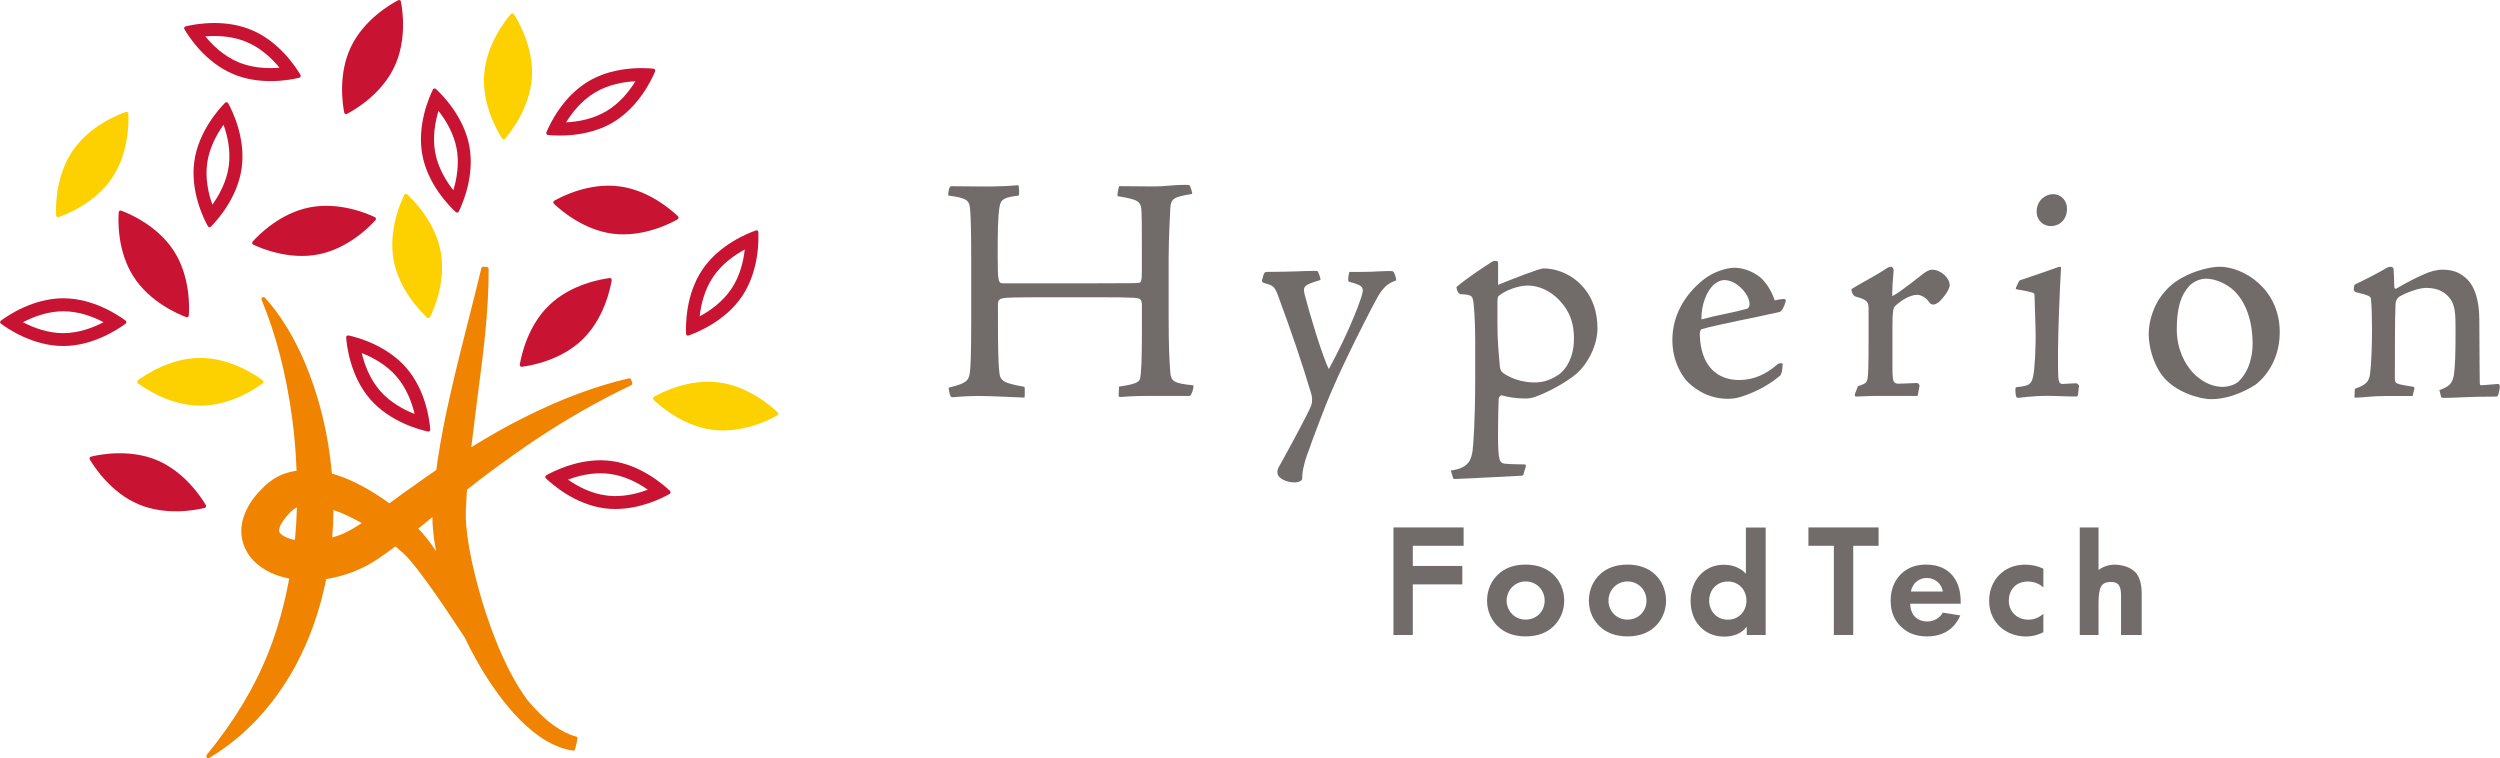 <?xml version="1.0" encoding="UTF-8"?><svg id="_レイヤー_1" xmlns="http://www.w3.org/2000/svg" width="123.41mm" height="37.43mm" viewBox="0 0 349.81 106.11"><defs><style>.cls-1{fill:#c81432;}.cls-2{fill:#f08300;}.cls-3{fill:#716c6a;}.cls-4{fill:#fdd000;}</style></defs><path class="cls-2" d="m65.36,68.49c.1-.08.21-.16.32-.24,1.18-.93,2.15-1.67,3.04-2.33,1.81-1.33,3.97-2.9,6.24-4.41,4.35-2.9,8.84-5.45,13.34-7.6.13-.06.19-.21.15-.35l-.15-.43c-.05-.14-.19-.22-.33-.18-4.71,1.09-9.54,2.9-14.77,5.53-2.34,1.18-4.66,2.49-6.89,3.87-.13.08-.25.16-.38.23.17-1.47.36-2.95.54-4.39l.36-2.85c.76-5.77,1.55-11.73,1.53-17.69,0-.14-.11-.26-.25-.28l-.46-.05c-.14-.01-.27.07-.31.21-.58,2.44-1.21,4.89-1.81,7.27-.87,3.43-1.77,6.98-2.56,10.51-.7,3.03-1.29,6.09-1.75,9.11-.07.47-.13.92-.18,1.34-.44.31-.88.61-1.33.92l-3.19,2.26-2.06,1.5c-1.2-.89-2.43-1.67-3.72-2.37-1.39-.75-2.7-1.31-3.99-1.7-.11-.03-.22-.05-.33-.09-.26-2.92-.74-5.82-1.48-8.69-.79-3.04-1.81-5.9-3.04-8.5-.33-.67-.67-1.34-1.03-2-.12-.2-.24-.41-.35-.61-.25-.43-.5-.88-.79-1.29-.75-1.2-1.65-2.38-2.67-3.52-.09-.1-.25-.12-.36-.05-.12.07-.16.22-.11.35,2.02,4.88,3.42,10.28,4.27,16.52.33,2.48.53,4.95.62,7.39-.75.11-1.46.29-2.12.57-.82.35-1.67.91-2.34,1.56-1.1,1.06-2.21,2.29-2.89,4.15-.27.76-.54,1.95-.27,3.28.21,1.09.79,2.19,1.6,3.02.65.67,1.43,1.22,2.38,1.67.77.36,1.59.63,2.44.8.06.01.12.02.17.03-.67,3.66-1.63,7.13-2.91,10.35-1.96,4.94-4.79,9.62-8.63,14.33-.09.11-.08.26,0,.36.06.06.13.1.21.1.05,0,.1-.01.14-.04,4.86-2.88,9.02-7.3,12.01-12.78,2-3.67,3.47-7.84,4.36-12.25,1.26-.19,2.52-.53,3.79-1.02.7-.27,1.39-.59,2.06-.96.25-.13.5-.28.74-.43l.51-.32c.21-.14.43-.28.62-.42.65-.45,1.29-.92,1.96-1.42.73.6,1.45,1.24,2.02,1.91.71.84,1.47,1.81,2.31,2.96,1.68,2.31,3.31,4.76,4.88,7.14.17.25.33.51.5.76.46.97.94,1.91,1.45,2.82,1.66,3.01,3.43,5.56,5.43,7.8,1.2,1.32,2.39,2.38,3.62,3.24,1.51,1.05,3.07,1.71,4.63,1.96.02,0,.03,0,.04,0,.13,0,.25-.09.28-.22l.32-1.43c.03-.15-.06-.29-.2-.33-1.04-.28-2.09-.81-3.14-1.57-.89-.63-1.76-1.42-2.73-2.47-.31-.34-.61-.68-.91-1.03-1.46-1.98-2.77-4.37-4.1-7.51-1.11-2.67-2.06-5.49-2.84-8.38-.87-3.23-1.41-6.01-1.64-8.5-.06-.77-.09-1.43-.07-2l.11-2.19.07-.94Zm-26.07,6.24c-.18-.17-.22-.27-.24-.35-.02-.07-.04-.23.05-.53.17-.57.73-1.38,1.5-2.16.28-.29.52-.47.85-.64.03-.01.06-.02.08-.03-.04,1.42-.12,2.83-.25,4.22-.01.11-.03.22-.04.33-.94-.19-1.66-.55-1.95-.84Zm11.05-1.36c-.16.11-.32.2-.47.3l-.45.27c-.17.1-.34.19-.51.29-.47.25-.96.48-1.45.67-.32.12-.66.21-.99.31.1-1.28.16-2.56.17-3.84.64.22,1.31.48,2.03.82.63.3,1.27.64,1.93,1.01-.08.06-.17.11-.26.17Zm9.96,2.75c-.52-.73-1.1-1.43-1.79-2.15.66-.53,1.32-1.07,1.98-1.6,0,.52.03,1.07.08,1.65.09,1.03.23,2.06.43,3.12-.24-.36-.47-.7-.7-1.03Z"/><path class="cls-4" d="m36.74,53.22c.14.11.14.32,0,.42-.99.74-4.52,3.13-8.73,3.13s-7.74-2.4-8.73-3.13c-.14-.11-.14-.32,0-.42.99-.74,4.52-3.13,8.73-3.13s7.74,2.4,8.73,3.13Z"/><path class="cls-1" d="m8.83,43.56c2.2,0,4.2.77,5.64,1.53-1.44.75-3.45,1.53-5.64,1.53s-4.2-.77-5.64-1.53c1.44-.75,3.45-1.53,5.64-1.53m0-1.82c-4.21,0-7.74,2.4-8.73,3.13-.14.11-.14.32,0,.42.99.74,4.52,3.13,8.73,3.13s7.74-2.4,8.73-3.13c.14-.11.14-.32,0-.42-.99-.74-4.52-3.13-8.73-3.13h0Z"/><path class="cls-1" d="m16.59,29.71c.01-.18.19-.29.36-.23,1.15.43,5.08,2.1,7.36,5.64,2.28,3.54,2.18,7.8,2.09,9.03-.01.18-.19.29-.36.23-1.15-.43-5.08-2.1-7.36-5.64s-2.18-7.8-2.09-9.03Z"/><path class="cls-1" d="m31.26,17.46c.55,1.53,1.03,3.62.73,5.8-.3,2.17-1.35,4.06-2.29,5.38-.55-1.53-1.03-3.62-.73-5.8.3-2.17,1.35-4.06,2.29-5.38m.41-3.16c-.07,0-.14.03-.19.08-.87.87-3.73,4.04-4.31,8.21-.58,4.17,1.3,8,1.9,9.07.05.09.14.14.23.14.07,0,.14-.03.19-.08.87-.87,3.73-4.04,4.31-8.21.58-4.17-1.3-8-1.9-9.07-.05-.09-.14-.14-.23-.14h0Z"/><path class="cls-1" d="m52.44,30.39c.16.08.2.28.08.42-.82.92-3.82,3.96-7.94,4.78-4.13.83-8.06-.83-9.17-1.36-.16-.08-.2-.28-.08-.42.82-.92,3.82-3.96,7.94-4.78,4.13-.83,8.06.83,9.17,1.36Z"/><path class="cls-1" d="m50.6,49.41c1.51.59,3.41,1.6,4.85,3.26,1.44,1.66,2.17,3.68,2.55,5.26-1.51-.59-3.41-1.6-4.85-3.26-1.44-1.66-2.17-3.68-2.55-5.26m-1.92-2.47c-.15,0-.27.13-.26.28.09,1.23.6,5.47,3.36,8.64,2.76,3.18,6.88,4.27,8.09,4.53.02,0,.04,0,.06,0,.15,0,.27-.13.26-.28-.09-1.23-.6-5.47-3.36-8.64-2.76-3.18-6.88-4.27-8.09-4.53-.02,0-.04,0-.06,0h0Z"/><path class="cls-4" d="m70.66,19.4c-.12.14-.33.12-.42-.03-.67-1.03-2.81-4.73-2.51-8.92.3-4.2,2.93-7.55,3.74-8.48.12-.14.33-.12.42.03.67,1.03,2.81,4.73,2.51,8.92-.3,4.2-2.93,7.55-3.74,8.48Z"/><path class="cls-4" d="m60.17,44.36c-.08.16-.29.2-.42.08-.9-.83-3.91-3.87-4.68-8-.77-4.14.94-8.05,1.48-9.15.08-.16.29-.2.42-.08.9.83,3.91,3.87,4.68,8,.77,4.14-.94,8.05-1.48,9.15Z"/><path class="cls-1" d="m61.34,15.52c1.01,1.28,2.13,3.11,2.54,5.27.4,2.16.01,4.27-.46,5.83-1.01-1.28-2.13-3.11-2.54-5.27-.4-2.16-.01-4.27.46-5.83m-.54-3.14c-.1,0-.19.05-.24.15-.54,1.1-2.25,5.02-1.48,9.15.77,4.14,3.78,7.17,4.68,8,.05.05.12.07.18.07.1,0,.19-.05.24-.15.54-1.1,2.25-5.02,1.48-9.15-.77-4.14-3.78-7.17-4.68-8-.05-.05-.12-.07-.18-.07h0Z"/><path class="cls-1" d="m88.9,11.37c-.85,1.38-2.18,3.07-4.07,4.19-1.87,1.11-3.97,1.48-5.63,1.56.85-1.38,2.18-3.07,4.07-4.19,1.87-1.11,3.97-1.48,5.63-1.56m.86-1.84c-1.9,0-4.82.3-7.42,1.84-3.62,2.15-5.43,6.01-5.9,7.15-.07.17.04.35.22.37.35.04.93.08,1.68.08,1.9,0,4.82-.3,7.42-1.84,3.62-2.15,5.43-6.01,5.9-7.15.07-.17-.04-.35-.22-.37-.35-.04-.93-.08-1.68-.08h0Z"/><path class="cls-1" d="m29.97,5.04h0c1.68,0,3.2.28,4.53.84,2.02.85,3.57,2.35,4.6,3.6-.39.03-.82.05-1.26.05-1.68,0-3.2-.28-4.53-.84-2.02-.85-3.57-2.35-4.6-3.6.39-.03.82-.05,1.26-.05m0-1.82c-1.86,0-3.38.31-4.02.47-.17.04-.26.24-.17.39.62,1.06,2.94,4.65,6.82,6.28,1.79.76,3.64.99,5.24.99,1.86,0,3.38-.31,4.02-.47.17-.04.26-.24.17-.39-.62-1.06-2.94-4.65-6.82-6.28-1.79-.76-3.64-.99-5.24-.99h0Z"/><path class="cls-1" d="m12.54,64.29c-.09-.15,0-.35.17-.39,1.19-.29,5.38-1.13,9.26.51,3.87,1.64,6.19,5.22,6.82,6.28.09.15,0,.35-.17.39-1.19.29-5.38,1.13-9.26-.51-3.87-1.64-6.19-5.22-6.82-6.28Z"/><path class="cls-1" d="m55.7.03c.16-.08.35,0,.38.18.24,1.21.87,5.43-.95,9.22-1.82,3.79-5.51,5.94-6.6,6.51-.16.08-.35,0-.38-.18-.24-1.21-.87-5.43.95-9.22S54.61.6,55.7.03Z"/><path class="cls-1" d="m73.01,51.33c-.18.02-.32-.13-.29-.31.2-1.21,1.08-5.39,4.11-8.31,3.03-2.92,7.24-3.64,8.46-3.8.18-.02.32.13.29.31-.2,1.21-1.08,5.39-4.11,8.31-3.03,2.92-7.24,3.64-8.46,3.8Z"/><path class="cls-4" d="m91.44,55.95c-.13-.12-.1-.33.05-.42,1.07-.61,4.87-2.54,9.05-2.02,4.17.53,7.38,3.35,8.27,4.2.13.12.1.33-.05.42-1.07.61-4.87,2.54-9.05,2.02-4.17-.53-7.38-3.35-8.27-4.2Z"/><path class="cls-1" d="m84.02,66.23h0c.41,0,.83.03,1.22.08,2.18.27,4.07,1.29,5.4,2.22-1.23.46-2.84.89-4.56.89-.42,0-.83-.03-1.22-.08-2.18-.27-4.07-1.29-5.4-2.22,1.23-.46,2.84-.89,4.56-.89m0-1.82c-3.58,0-6.65,1.57-7.6,2.11-.16.09-.18.3-.05.42.89.85,4.09,3.67,8.27,4.2.49.06.97.09,1.45.09,3.58,0,6.65-1.57,7.6-2.11.16-.09.18-.3.05-.42-.89-.85-4.09-3.67-8.27-4.2-.49-.06-.97-.09-1.45-.09h0Z"/><path class="cls-1" d="m77.49,28.51c-.13-.12-.1-.33.05-.42,1.07-.61,4.87-2.54,9.05-2.02s7.38,3.35,8.27,4.2c.13.12.1.33-.05.42-1.07.61-4.87,2.54-9.05,2.02-4.17-.53-7.38-3.35-8.27-4.2Z"/><path class="cls-1" d="m104.2,34.92c-.18,1.61-.66,3.71-1.89,5.53-1.23,1.82-2.99,3.05-4.42,3.82.18-1.61.66-3.71,1.89-5.53,1.23-1.82,2.99-3.05,4.42-3.82m1.64-2.69s-.06,0-.09.02c-1.16.41-5.12,1.99-7.48,5.48-2.35,3.49-2.34,7.76-2.28,8.99,0,.15.13.25.26.25.03,0,.06,0,.09-.02,1.16-.41,5.12-1.99,7.48-5.48,2.35-3.49,2.34-7.76,2.28-8.99,0-.15-.13-.25-.26-.25h0Z"/><path class="cls-4" d="m8.18,30.38c-.17.06-.34-.06-.35-.24-.06-1.23-.07-5.5,2.28-8.99s6.31-5.08,7.48-5.48c.17-.06.34.06.35.24.06,1.23.07,5.5-2.28,8.99s-6.31,5.08-7.48,5.48Z"/><path class="cls-3" d="m153.58,39.64c2.39,0,5.2,0,5.69-.04.41-.05.5-.27.5-1.63v-3.88c0-2.89,0-3.66-.05-4.43-.04-1.54-.45-1.72-3.34-2.21-.09-.09.13-1.31.23-1.4,1.58,0,3.21.04,4.83.04.54,0,1.54-.04,2.44-.13.95-.09,1.85-.09,2.08-.09.32,0,.45,0,.54.14.18.41.32.95.32,1.13-2.53.41-2.98.59-3.07,2.03-.04.95-.23,4.11-.23,7.09v8.13c0,4.11.09,5.74.23,7.68.09,1.22.36,1.58,3.21,1.85.14.23-.23,1.45-.5,1.49h-5.92c-2.53,0-3.3.14-3.61.14-.23,0-.41,0-.41-.14l.05-1.31c2.21-.32,2.8-.59,2.94-1.08.18-.68.27-2.8.27-6.64v-3.7c0-.32-.09-.72-.27-.81-.23-.18-.59-.27-5.6-.27h-6.64c-5.65,0-6.41.04-6.96.14-.63.14-.68.41-.68,1.04,0,3.48,0,5.87.09,7.9.09,1.58.14,2.12.45,2.39.27.32.63.59,2.76.99.36.04.45.09.45.23,0,.27.04,1.26-.05,1.35-1.54-.04-4.43-.23-6.59-.23-2.3.04-3.21.18-3.34.18-.18,0-.27,0-.36-.09-.14-.14-.36-1.13-.27-1.26,2.39-.59,2.8-.9,2.94-2.21.09-.68.18-2.3.18-6.91v-8.27c0-4.38-.04-5.96-.14-7.36-.09-1.4-.27-1.76-3.07-2.12-.04-.13.04-.77.18-1.13.09-.14.14-.18.32-.18,1.63,0,3.07.04,4.34.04.95,0,1.72,0,2.53-.04.72,0,1.54-.09,2.44-.14.09.09.18,1.31.04,1.45-1.85.23-2.48.45-2.66,1.49-.27,1.45-.27,3.88-.27,7,0,3.7.09,3.79.86,3.79h13.14Z"/><path class="cls-3" d="m188.8,38.06c.9,0,3.03,0,4.25-.09.81-.04,1.31-.04,1.54-.04.18,0,.32,0,.41.14.18.18.41,1.08.36,1.17-1.72.59-2.26,1.63-3.43,3.88-3.34,6.46-5.2,10.53-6.41,13.55-1.31,3.34-2.8,7.32-2.98,8.13-.32,1.17-.32,1.76-.32,1.99,0,.18,0,.32-.14.45-.32.23-.68.27-.95.27-.68,0-1.54-.23-2.03-.68-.45-.36-.45-.95-.18-1.45.18-.27,4.34-7.86,4.56-8.67.14-.36.18-1.08-.04-1.72-1.36-4.52-2.67-8.36-4.65-13.73-.45-1.17-.72-1.35-1.85-1.63-.32-.14-.36-.18-.36-.32s.09-.36.23-.9c.14-.32.23-.36.54-.36,3.21,0,5.06-.14,6.59-.14.36,0,.45.04.5.14.09.18.36.9.32,1.13-2.3.72-2.57.81-2.12,2.35.45,1.81,2.39,8.4,3.3,10.12,1.49-2.76,3.3-6.46,4.47-9.85.5-1.54.5-1.81-1.58-2.35-.18-.05-.18-.18-.18-.41,0-.32.09-.81.18-.99Z"/><path class="cls-3" d="m203.03,65.84c2.53-.32,2.85-1.58,3.03-2.8.09-.77.36-3.93.36-10.39v-4.97c0-2.94-.18-5.24-.32-5.74-.09-.5-.27-.72-1.72-.77-.18,0-.5-.27-.59-.99,1.22-1.08,3.34-2.48,4.79-3.43.41-.27.59-.27.81-.23.18.05.23.09.23.27v3.07c1.99-.81,5.78-2.3,6.37-2.3,1.54,0,3.43.63,4.83,1.9,2.17,1.94,2.71,4.47,2.71,6.46,0,2.44-1.36,5.01-2.98,6.41-.81.72-3.34,2.35-5.74,3.21-.5.18-1.04.23-1.4.23-1.31,0-2.57-.23-3.3-.45-.13-.04-.36.23-.41.5-.04.54-.09,3.75-.09,4.92,0,3.88.23,4.07,1.04,4.16.77.04,1.35.09,2.57.09.32,0,.32.09.27.32l-.23.77c-.09.45-.14.5-.5.5-1.99.09-7.59.41-9.26.45-.09,0-.13-.04-.18-.14l-.32-1.04Zm15.27-23.71c-1.26-1.4-2.94-2.17-4.52-2.17-1.35,0-3.16.68-4.07,1.45-.14.09-.18.45-.18,1.04v2.8c0,2.48.18,4.29.36,6.19.09.41.18.59.59.86,1.31.86,2.89,1.22,4.29,1.22,1.31,0,2.39-.45,3.39-1.13,1.04-.77,2.08-2.44,2.08-5.01,0-2.03-.5-3.7-1.94-5.24Z"/><path class="cls-3" d="m246.57,39.05c.77.81,1.35,1.76,1.76,2.98.45-.09,1.31-.27,1.45-.14.14.09.14.23.04.41-.09.41-.41,1.22-.81,1.36-3.12.72-8.9,1.81-10.84,2.39-.23.04-.32.32-.32.81.14,4.43,2.48,6.32,5.51,6.32,2.08,0,3.84-.86,5.38-2.21.18-.18.72-.18.72-.04-.09,1.08-.14,1.4-.41,1.67-1.94,1.63-4.11,2.53-5.6,2.98-.59.18-1.22.23-1.67.23-3.21,0-5.19-1.9-5.78-2.53-.68-.77-1.99-2.76-1.99-5.69,0-3.97,2.3-6.96,4.7-8.72,1.17-.81,2.8-1.4,4.02-1.4,1.49,0,3.07.81,3.84,1.58Zm-5.33.14c-.27,0-.72.14-1.13.41-1.35.95-2.08,3.21-2.03,5.1,2.12-.59,4.2-.9,6.23-1.45.27-.04.5-.23.5-.72,0-1.26-1.72-3.34-3.57-3.34Z"/><path class="cls-3" d="m259.98,54.05c1.08-.36,1.26-.5,1.35-1.08.09-.5.14-1.72.14-5.65v-3.98c0-1.08-.09-1.36-1.85-1.85-.36-.13-.59-.72-.54-1.04,1.76-1.08,3.61-1.99,4.97-2.94.23-.14.45-.18.59-.18.18,0,.41.32.32.72-.09,1.17-.18,1.99-.18,3.39.95-.41,3.7-2.66,4.25-3.07.41-.32.9-.63,1.31-.63,1.22,0,2.48,1.13,2.48,2.17,0,.68-1.08,1.99-1.49,2.35-.27.18-.54.36-.77.36-.27,0-.45-.09-.59-.32-.36-.5-.99-1.04-1.72-1.04-.99,0-2.26.81-3.03,1.54-.32.27-.41.86-.41,2.98v5.65c0,1.13.05,1.72.18,1.94.14.23.32.36.77.32l2.48-.09c.18,0,.36.23.36.41l-.27,1.4h-5.96c-1.17,0-2.3.09-2.62.09-.18,0-.27-.14-.18-.41l.41-1.04Z"/><path class="cls-3" d="m284.68,41.22c0-.23-.27-.36-2.44-.72-.18-.04-.23-.14-.09-.36.36-.81.41-.9.59-.95,1.76-.59,3.39-1.13,5.38-1.85h.18c.09,0,.14.09.09.36-.18,3.07-.41,9.12-.41,11.47s0,3.12.04,3.66c.09.63.18.95.68.9,1.4-.09,1.72-.09,1.85-.09s.41.27.36.41l-.13,1.17c-.05.27-.14.27-.36.27-1.31,0-2.57-.09-4.02-.09-1.94,0-3.79.27-3.93.27-.23,0-.32-.05-.36-.23-.09-.32-.09-.77-.09-1.04,0-.18.14-.23.23-.23,1.63-.18,2.03-.32,2.26-1.58.18-.72.41-3.93.32-6.78l-.14-4.61Zm4.56-12.02c0,1.58-1.08,2.44-2.26,2.44-1.08,0-1.99-.81-1.99-2.03,0-1.58,1.26-2.44,2.26-2.44,1.22,0,1.99.95,1.99,2.03Z"/><path class="cls-3" d="m319.01,46.51c0,4.61-2.89,7-3.52,7.41-1.99,1.22-4.11,1.94-6.05,1.94-1.67,0-5.1-.99-6.87-3.3-1.35-1.76-1.9-4.2-1.9-5.83,0-1.81.72-3.98,1.81-5.38.9-1.17,1.81-1.94,3.03-2.57,1.53-.86,3.75-1.45,5.1-1.45,3.21,0,8.4,2.98,8.4,9.17Zm-12.69-6.46c-1.17,1.26-1.72,3.12-1.72,6.01s1.17,4.88,2.21,6.05c1.54,1.63,3.12,2.03,4.25,2.03.59,0,1.63-.23,2.21-.77.99-.99,1.94-2.62,1.94-5.38s-.81-5.69-2.71-7.41c-.86-.77-2.35-1.58-3.84-1.58-.81,0-1.72.41-2.35,1.04Z"/><path class="cls-3" d="m329.53,54.41c1.44-.54,1.94-.86,2.12-2.08.18-1.31.27-3.98.27-6.23,0-1.76-.05-3.3-.14-4.16,0-.45-.18-.59-2.21-1.08-.18-.23-.27-.13-.14-.86,0-.14.14-.23.45-.36,1.9-.9,3.88-1.99,4.11-2.17.18-.09.36-.14.54-.14s.41.14.41.32c.04.77.09,1.58.09,2.39,0,.18.05.41.27.36,1.94-1.13,2.71-1.49,3.93-2.03.77-.36,1.72-.63,2.53-.63,1.31,0,2.26.32,3.07.99,1.22.9,1.81,2.53,2.03,4.47.09.9.09,2.03.09,3.98,0,3.25.05,5.24.05,6.28,0,.36.04.45.18.45.41,0,1.67-.14,2.39-.18.14,0,.23.13.23.41s-.14.95-.23,1.13c-.09.23-.14.23-.36.23-4.02,0-5.38.18-7.09.18-.27,0-.5,0-.54-.18l-.23-.9c1.31-.5,1.81-.86,2.03-2.12.18-1.31.23-2.98.23-6.14,0-2.53,0-3.79-1.08-4.92-.68-.72-1.67-1.13-3.03-1.13-1.08,0-2.8.68-3.75,1.22-.41.32-.5.59-.54,1.13-.09,1.54-.09,8-.09,10.43,0,.59.14.68,2.48,1.04.23.04.32.14.23.36l-.23.95h-3.88c-1.76,0-3.25.23-4.11.23-.14,0-.18-.09-.14-.27l.05-.95Z"/><polygon class="cls-3" points="194.98 88.86 197.69 88.86 197.69 81.78 204.62 81.78 204.62 79.2 197.69 79.2 197.69 76.38 204.8 76.38 204.8 73.81 194.98 73.81 194.98 88.86"/><path class="cls-3" d="m298.83,80.11c-.67-.72-1.83-1.09-2.93-1.09-.8,0-1.56.25-2.25.74v-5.95h-2.63v15.05h2.63v-4.59c0-1.08.14-1.84.4-2.26.25-.39.7-.57,1.35-.57.5,0,.85.13,1.06.4.22.28.34.77.34,1.44v5.58h2.89v-5.78c0-1.34-.29-2.34-.86-2.98Z"/><path class="cls-3" d="m279.98,80.24c-.96.85-1.64,2.18-1.64,3.84,0,1.77.79,2.94,1.51,3.62.85.81,2.16,1.37,3.64,1.37,1.09,0,1.92-.33,2.44-.59v-2.59c-.72.65-1.5.83-2.09.83-1.59,0-2.75-1.13-2.75-2.68,0-1.37.89-2.66,2.66-2.66.91,0,1.61.31,2.18.83v-2.62c-.76-.37-1.57-.57-2.55-.57-.92,0-2.25.2-3.4,1.22Z"/><path class="cls-3" d="m227.73,79.01c-1.79,0-3.01.59-3.81,1.33-.94.85-1.59,2.16-1.59,3.71s.65,2.83,1.59,3.68c.81.74,2.03,1.33,3.81,1.33s3.01-.59,3.81-1.33c.94-.85,1.59-2.16,1.59-3.68s-.65-2.86-1.59-3.71c-.81-.74-2.03-1.33-3.81-1.33Zm0,7.7c-1.55,0-2.66-1.22-2.66-2.66s1.13-2.68,2.66-2.68,2.66,1.2,2.66,2.68-1.11,2.66-2.66,2.66Z"/><path class="cls-3" d="m213.48,79.01c-1.79,0-3.01.59-3.81,1.33-.94.85-1.59,2.16-1.59,3.71s.65,2.83,1.59,3.68c.81.74,2.03,1.33,3.81,1.33s3.01-.59,3.81-1.33c.94-.85,1.59-2.16,1.59-3.68s-.65-2.86-1.59-3.71c-.81-.74-2.03-1.33-3.81-1.33Zm0,7.7c-1.55,0-2.66-1.22-2.66-2.66s1.13-2.68,2.66-2.68,2.66,1.2,2.66,2.68-1.11,2.66-2.66,2.66Z"/><path class="cls-3" d="m269.55,79.01c-1.13,0-2.44.24-3.55,1.33-.68.68-1.44,1.83-1.44,3.71,0,1.48.44,2.7,1.48,3.68.94.89,2.09,1.33,3.62,1.33,3.29,0,4.36-2.25,4.64-2.94l-2.44-.39c-.44.76-1.2,1.24-2.2,1.24s-1.61-.5-1.9-.89c-.3-.41-.46-1.02-.46-1.59h7.06v-.22c0-1.02-.13-2.51-1.13-3.71-.65-.78-1.77-1.55-3.68-1.55Zm-2.16,3.77c.22-1.26,1.24-1.9,2.22-1.9s2.03.61,2.25,1.9h-4.47Z"/><path class="cls-3" d="m244.3,80.28c-.09-.09-.18-.19-.29-.28-.19-.17-.42-.33-.69-.47-.27-.15-.58-.27-.92-.36-.35-.09-.75-.14-1.2-.14-.68,0-1.31.13-1.88.39-.57.26-1.07.62-1.47,1.07-.41.45-.73.99-.95,1.6-.22.61-.34,1.27-.34,1.97s.11,1.36.32,1.97c.21.61.53,1.15.94,1.6.41.45.91.81,1.49,1.07.58.26,1.25.39,1.99.39.68,0,1.32-.13,1.9-.4.48-.22.89-.55,1.22-.99v1.16h2.65v-15.04h-2.77v6.47Zm-.1,4.78c-.12.32-.29.61-.52.85-.23.24-.5.44-.82.59-.32.15-.69.22-1.09.22s-.77-.07-1.09-.22c-.32-.15-.6-.35-.82-.59-.23-.25-.4-.53-.52-.85-.12-.32-.18-.66-.18-1.01s.06-.68.18-1.01c.12-.32.29-.61.52-.85.23-.25.51-.45.82-.59.32-.15.69-.22,1.09-.22s.77.07,1.09.22c.32.15.6.35.82.59.23.24.4.53.52.85.12.32.18.66.18,1.01s-.06.68-.18,1.01Z"/><polygon class="cls-3" points="253.05 73.81 253.05 76.38 256.61 76.38 256.61 88.86 259.32 88.86 259.32 76.38 262.87 76.38 262.87 73.81 253.05 73.81"/></svg>